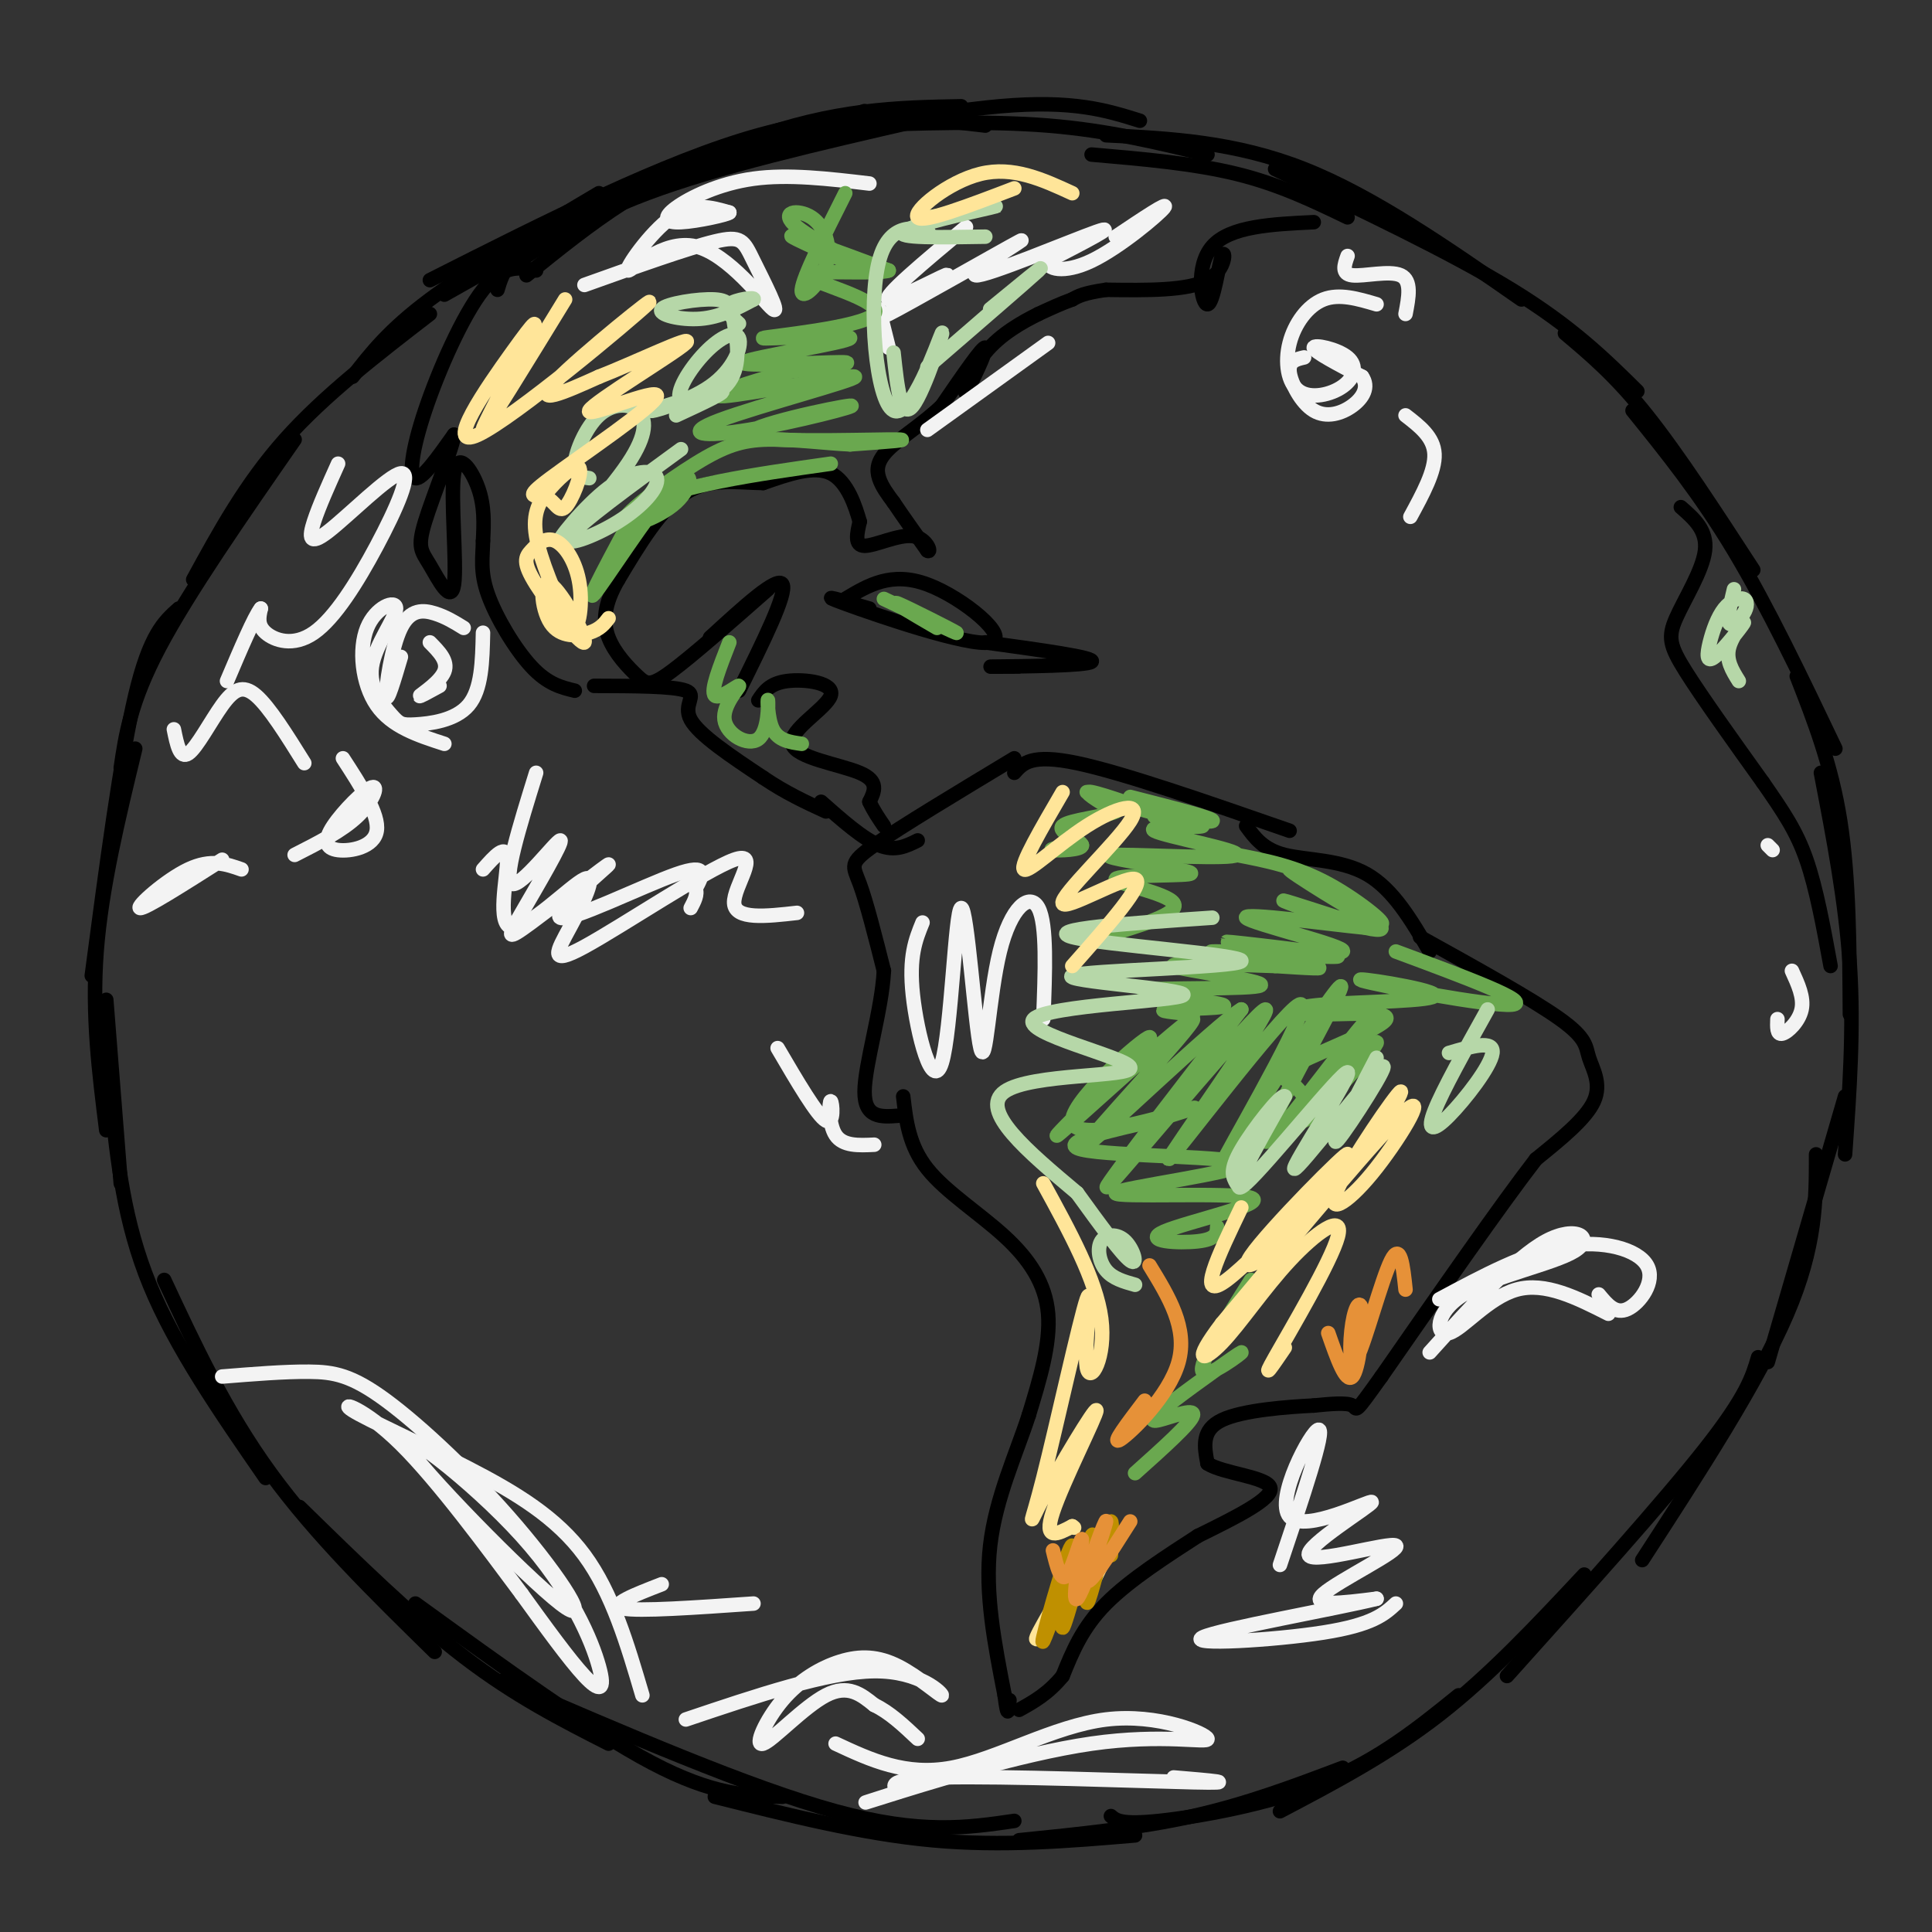 <svg viewBox='0 0 400 400' version='1.1' xmlns='http://www.w3.org/2000/svg' xmlns:xlink='http://www.w3.org/1999/xlink'><rect x="0" y="0" width="400" height="400" fill="#333333" stroke="none"/><g fill='none' stroke='#000000' stroke-width='3' stroke-linecap='round' stroke-linejoin='round'><path d='M124,40c-13.250,7.833 -26.500,15.667 -35,22c-8.500,6.333 -12.250,11.167 -16,16'/><path d='M89,65c-10.917,8.417 -21.833,16.833 -30,26c-8.167,9.167 -13.583,19.083 -19,29'/><path d='M61,91c-11.000,15.833 -22.000,31.667 -28,43c-6.000,11.333 -7.000,18.167 -8,25'/><path d='M37,126c-3.000,2.667 -6.000,5.333 -9,18c-3.000,12.667 -6.000,35.333 -9,58'/><path d='M28,155c-3.500,14.417 -7.000,28.833 -8,42c-1.000,13.167 0.500,25.083 2,37'/><path d='M22,207c0.000,0.000 3.000,38.000 3,38'/><path d='M109,57c6.600,-5.333 13.200,-10.667 20,-15c6.800,-4.333 13.800,-7.667 21,-10c7.200,-2.333 14.600,-3.667 22,-5'/><path d='M103,60c1.167,-3.917 2.333,-7.833 15,-14c12.667,-6.167 36.833,-14.583 61,-23'/><path d='M102,58c8.667,-6.250 17.333,-12.500 32,-18c14.667,-5.500 35.333,-10.250 56,-15'/><path d='M145,33c23.417,-4.833 46.833,-9.667 62,-11c15.167,-1.333 22.083,0.833 29,3'/><path d='M176,26c14.333,-0.500 28.667,-1.000 41,0c12.333,1.000 22.667,3.500 33,6'/><path d='M226,32c10.583,0.917 21.167,1.833 30,4c8.833,2.167 15.917,5.583 23,9'/><path d='M229,28c13.333,0.667 26.667,1.333 41,7c14.333,5.667 29.667,16.333 45,27'/><path d='M264,35c18.250,8.667 36.500,17.333 49,25c12.500,7.667 19.250,14.333 26,21'/><path d='M324,69c5.250,4.417 10.500,8.833 17,17c6.500,8.167 14.250,20.083 22,32'/><path d='M338,85c7.000,8.667 14.000,17.333 21,29c7.000,11.667 14.000,26.333 21,41'/><path d='M372,140c3.583,9.167 7.167,18.333 9,30c1.833,11.667 1.917,25.833 2,40'/><path d='M377,160c2.583,13.417 5.167,26.833 6,40c0.833,13.167 -0.083,26.083 -1,39'/><path d='M382,227c0.000,0.000 -16.000,55.000 -16,55'/><path d='M376,239c0.000,9.500 0.000,19.000 -6,33c-6.000,14.000 -18.000,32.500 -30,51'/><path d='M364,281c-1.167,4.000 -2.333,8.000 -11,19c-8.667,11.000 -24.833,29.000 -41,47'/><path d='M328,326c-9.750,10.417 -19.500,20.833 -30,29c-10.500,8.167 -21.750,14.083 -33,20'/><path d='M302,351c-8.267,6.689 -16.533,13.378 -28,18c-11.467,4.622 -26.133,7.178 -34,8c-7.867,0.822 -8.933,-0.089 -10,-1'/><path d='M278,366c-9.917,3.750 -19.833,7.500 -31,10c-11.167,2.500 -23.583,3.750 -36,5'/><path d='M23,228c1.333,12.500 2.667,25.000 8,38c5.333,13.000 14.667,26.500 24,40'/><path d='M34,265c6.333,13.583 12.667,27.167 22,40c9.333,12.833 21.667,24.917 34,37'/><path d='M62,312c11.667,11.417 23.333,22.833 34,31c10.667,8.167 20.333,13.083 30,18'/><path d='M86,332c18.167,13.167 36.333,26.333 49,33c12.667,6.667 19.833,6.833 27,7'/><path d='M104,348c25.667,11.083 51.333,22.167 69,27c17.667,4.833 27.333,3.417 37,2'/><path d='M148,372c15.250,3.833 30.500,7.667 45,9c14.500,1.333 28.250,0.167 42,-1'/><path d='M272,46c-8.681,0.415 -17.362,0.829 -21,5c-3.638,4.171 -2.233,12.097 -1,12c1.233,-0.097 2.293,-8.219 3,-10c0.707,-1.781 1.059,2.777 -3,5c-4.059,2.223 -12.530,2.112 -21,2'/><path d='M229,60c-4.667,0.667 -5.833,1.333 -7,2'/><path d='M222,62c-2.333,0.833 -4.667,1.917 -7,3'/><path d='M215,65c-3.239,1.609 -7.837,4.132 -11,8c-3.163,3.868 -4.890,9.080 -4,8c0.890,-1.080 4.397,-8.451 4,-9c-0.397,-0.549 -4.699,5.726 -9,12'/><path d='M195,84c-3.726,3.595 -8.542,6.583 -11,9c-2.458,2.417 -2.560,4.262 -2,6c0.560,1.738 1.780,3.369 3,5'/><path d='M185,104c1.667,2.500 4.333,6.250 7,10'/><path d='M192,114c0.988,0.690 -0.042,-2.583 -3,-3c-2.958,-0.417 -7.845,2.024 -10,2c-2.155,-0.024 -1.577,-2.512 -1,-5'/><path d='M178,108c-0.867,-3.089 -2.533,-8.311 -6,-10c-3.467,-1.689 -8.733,0.156 -14,2'/><path d='M158,100c-5.111,-0.044 -10.889,-1.156 -16,2c-5.111,3.156 -9.556,10.578 -14,18'/><path d='M128,120c-2.935,5.056 -3.271,8.695 -2,12c1.271,3.305 4.150,6.274 6,8c1.850,1.726 2.671,2.207 7,-1c4.329,-3.207 12.164,-10.104 20,-17'/><path d='M147,132c7.000,-6.417 14.000,-12.833 15,-11c1.000,1.833 -4.000,11.917 -9,22'/><path d='M157,145c1.166,-1.766 2.332,-3.531 6,-4c3.668,-0.469 9.839,0.359 9,3c-0.839,2.641 -8.687,7.096 -8,10c0.687,2.904 9.911,4.258 14,6c4.089,1.742 3.045,3.871 2,6'/><path d='M180,166c0.833,1.833 1.917,3.417 3,5'/><path d='M111,56c-3.399,-0.667 -6.798,-1.333 -11,4c-4.202,5.333 -9.208,16.667 -12,25c-2.792,8.333 -3.369,13.667 -2,14c1.369,0.333 4.685,-4.333 8,-9'/><path d='M94,90c-0.095,2.304 -4.333,12.566 -6,18c-1.667,5.434 -0.761,6.042 1,9c1.761,2.958 4.379,8.267 5,4c0.621,-4.267 -0.756,-18.110 0,-23c0.756,-4.890 3.645,-0.826 5,3c1.355,3.826 1.178,7.413 1,11'/><path d='M100,112c-0.048,3.357 -0.667,6.250 1,11c1.667,4.750 5.619,11.357 9,15c3.381,3.643 6.190,4.321 9,5'/><path d='M123,142c8.244,0.022 16.489,0.044 19,1c2.511,0.956 -0.711,2.844 1,6c1.711,3.156 8.356,7.578 15,12'/><path d='M158,161c4.667,3.167 8.833,5.083 13,7'/><path d='M170,166c4.333,3.833 8.667,7.667 12,9c3.333,1.333 5.667,0.167 8,-1'/><path d='M175,124c4.792,-2.869 9.583,-5.738 17,-3c7.417,2.738 17.458,11.083 13,12c-4.458,0.917 -23.417,-5.595 -30,-8c-6.583,-2.405 -0.792,-0.702 5,1'/><path d='M204,133c11.489,1.578 22.978,3.156 22,4c-0.978,0.844 -14.422,0.956 -19,1c-4.578,0.044 -0.289,0.022 4,0'/><path d='M348,105c2.756,2.411 5.512,4.821 5,9c-0.512,4.179 -4.292,10.125 -6,14c-1.708,3.875 -1.345,5.679 2,11c3.345,5.321 9.673,14.161 16,23'/><path d='M365,162c4.267,6.156 6.933,10.044 9,16c2.067,5.956 3.533,13.978 5,22'/><path d='M210,157c-11.800,7.111 -23.600,14.222 -29,18c-5.400,3.778 -4.400,4.222 -3,8c1.400,3.778 3.200,10.889 5,18'/><path d='M183,201c-0.422,8.133 -3.978,19.467 -4,25c-0.022,5.533 3.489,5.267 7,5'/><path d='M210,160c1.750,-2.000 3.500,-4.000 13,-2c9.500,2.000 26.750,8.000 44,14'/><path d='M258,171c1.778,2.444 3.556,4.889 8,6c4.444,1.111 11.556,0.889 17,4c5.444,3.111 9.222,9.556 13,16'/><path d='M294,194c11.679,6.476 23.357,12.952 29,17c5.643,4.048 5.250,5.667 6,8c0.750,2.333 2.643,5.381 1,9c-1.643,3.619 -6.821,7.810 -12,12'/><path d='M318,240c-7.333,9.500 -19.667,27.250 -32,45'/><path d='M286,285c-5.956,8.333 -4.844,6.667 -6,6c-1.156,-0.667 -4.578,-0.333 -8,0'/><path d='M272,291c-5.333,0.267 -14.667,0.933 -19,3c-4.333,2.067 -3.667,5.533 -3,9'/><path d='M250,303c3.089,2.067 12.311,2.733 13,5c0.689,2.267 -7.156,6.133 -15,10'/><path d='M248,318c-6.156,4.000 -14.044,9.000 -19,14c-4.956,5.000 -6.978,10.000 -9,15'/><path d='M220,347c-3.000,3.667 -6.000,5.333 -9,7'/><path d='M187,227c0.595,5.107 1.190,10.214 5,15c3.810,4.786 10.833,9.250 16,14c5.167,4.750 8.476,9.786 9,16c0.524,6.214 -1.738,13.607 -4,21'/><path d='M213,293c-2.533,7.889 -6.867,17.111 -8,27c-1.133,9.889 0.933,20.444 3,31'/><path d='M208,351c0.667,5.333 0.833,3.167 1,1'/></g>
<g fill='none' stroke='#f3f3f3' stroke-width='3' stroke-linecap='round' stroke-linejoin='round'><path d='M285,63c-3.862,-1.142 -7.723,-2.283 -11,-1c-3.277,1.283 -5.969,4.991 -7,9c-1.031,4.009 -0.401,8.320 2,10c2.401,1.680 6.571,0.729 9,-1c2.429,-1.729 3.115,-4.235 1,-6c-2.115,-1.765 -7.033,-2.790 -7,-2c0.033,0.790 5.016,3.395 10,6'/><path d='M282,78c1.490,2.108 0.214,4.380 -2,6c-2.214,1.620 -5.365,2.590 -8,1c-2.635,-1.590 -4.753,-5.740 -5,-8c-0.247,-2.260 1.376,-2.630 3,-3'/><path d='M279,53c-0.667,1.867 -1.333,3.733 1,4c2.333,0.267 7.667,-1.067 10,0c2.333,1.067 1.667,4.533 1,8'/><path d='M291,86c2.917,2.250 5.833,4.500 6,8c0.167,3.500 -2.417,8.250 -5,13'/><path d='M296,280c8.812,-9.761 17.625,-19.521 24,-23c6.375,-3.479 10.313,-0.675 6,2c-4.313,2.675 -16.878,5.222 -23,9c-6.122,3.778 -5.802,8.786 -3,8c2.802,-0.786 8.086,-7.368 14,-9c5.914,-1.632 12.457,1.684 19,5'/><path d='M46,285c6.461,-0.522 12.921,-1.045 18,-1c5.079,0.045 8.776,0.656 16,6c7.224,5.344 17.977,15.421 27,26c9.023,10.579 16.318,21.659 9,16c-7.318,-5.659 -29.248,-28.058 -32,-33c-2.752,-4.942 13.675,7.572 24,19c10.325,11.428 14.549,21.769 16,27c1.451,5.231 0.129,5.352 -3,2c-3.129,-3.352 -8.064,-10.176 -13,-17'/><path d='M108,330c-6.769,-9.084 -17.192,-23.293 -25,-31c-7.808,-7.707 -13.000,-8.911 -10,-7c3.000,1.911 14.192,6.938 24,12c9.808,5.062 18.231,10.161 24,18c5.769,7.839 8.885,18.420 12,29'/><path d='M142,356c14.700,-4.956 29.400,-9.912 39,-10c9.600,-0.088 14.099,4.693 14,5c-0.099,0.307 -4.795,-3.858 -9,-6c-4.205,-2.142 -7.920,-2.259 -12,-1c-4.080,1.259 -8.527,3.894 -12,8c-3.473,4.106 -5.974,9.682 -4,9c1.974,-0.682 8.421,-7.624 13,-10c4.579,-2.376 7.289,-0.188 10,2'/><path d='M181,353c3.167,1.500 6.083,4.250 9,7'/><path d='M173,361c7.259,3.383 14.517,6.766 24,5c9.483,-1.766 21.190,-8.680 32,-10c10.810,-1.320 20.722,2.956 21,4c0.278,1.044 -9.079,-1.142 -24,1c-14.921,2.142 -35.406,8.612 -43,11c-7.594,2.388 -2.297,0.694 3,-1'/><path d='M186,371c-0.643,-0.905 -3.750,-2.667 9,-3c12.750,-0.333 41.357,0.762 52,1c10.643,0.238 3.321,-0.381 -4,-1'/><path d='M156,332c-11.917,0.833 -23.833,1.667 -27,1c-3.167,-0.667 2.417,-2.833 8,-5'/><path d='M96,130c-1.851,-1.143 -3.702,-2.286 -6,-3c-2.298,-0.714 -5.042,-1.000 -7,3c-1.958,4.000 -3.131,12.286 -3,14c0.131,1.714 1.565,-3.143 3,-8'/><path d='M89,133c1.911,1.933 3.822,3.867 3,6c-0.822,2.133 -4.378,4.467 -5,5c-0.622,0.533 1.689,-0.733 4,-2'/><path d='M100,131c-0.127,5.881 -0.254,11.762 -3,15c-2.746,3.238 -8.110,3.832 -11,4c-2.890,0.168 -3.306,-0.091 -5,-2c-1.694,-1.909 -4.667,-5.467 -4,-10c0.667,-4.533 4.973,-10.040 5,-12c0.027,-1.960 -4.223,-0.374 -6,4c-1.777,4.374 -1.079,11.535 2,16c3.079,4.465 8.540,6.232 14,8'/><path d='M111,160c-3.461,11.145 -6.921,22.290 -5,23c1.921,0.710 9.224,-9.015 10,-9c0.776,0.015 -4.973,9.772 -8,15c-3.027,5.228 -3.330,5.929 2,2c5.330,-3.929 16.295,-12.486 16,-12c-0.295,0.486 -11.849,10.015 -10,11c1.849,0.985 17.100,-6.576 24,-9c6.900,-2.424 5.450,0.288 4,3'/><path d='M144,184c0.500,1.167 -0.250,2.583 -1,4'/><path d='M121,59c10.723,-3.831 21.446,-7.661 27,-9c5.554,-1.339 5.941,-0.186 8,4c2.059,4.186 5.792,11.403 4,10c-1.792,-1.403 -9.109,-11.428 -16,-13c-6.891,-1.572 -13.355,5.307 -14,5c-0.645,-0.307 4.530,-7.802 9,-11c4.470,-3.198 8.235,-2.099 12,-1'/><path d='M151,44c-0.169,0.381 -6.592,1.834 -10,2c-3.408,0.166 -3.802,-0.955 -1,-3c2.802,-2.045 8.801,-5.013 16,-6c7.199,-0.987 15.600,0.006 24,1'/><path d='M200,47c-8.740,7.292 -17.480,14.584 -16,15c1.480,0.416 13.180,-6.042 12,-5c-1.180,1.042 -15.242,9.586 -12,8c3.242,-1.586 23.786,-13.301 27,-15c3.214,-1.699 -10.904,6.620 -9,7c1.904,0.380 19.830,-7.177 25,-9c5.170,-1.823 -2.415,2.089 -10,6'/><path d='M217,54c-0.524,1.655 3.167,2.792 9,0c5.833,-2.792 13.810,-9.512 15,-11c1.190,-1.488 -4.405,2.256 -10,6'/><path d='M182,64c0.000,0.000 2.000,8.000 2,8'/><path d='M217,71c0.000,0.000 -25.000,18.000 -25,18'/><path d='M70,96c-1.980,4.398 -3.960,8.796 -5,12c-1.040,3.204 -1.141,5.215 3,2c4.141,-3.215 12.524,-11.657 15,-12c2.476,-0.343 -0.955,7.413 -5,15c-4.045,7.587 -8.704,15.004 -13,18c-4.296,2.996 -8.227,1.570 -10,0c-1.773,-1.570 -1.386,-3.285 -1,-5'/><path d='M54,126c-1.333,1.667 -4.167,8.333 -7,15'/><path d='M36,151c0.625,3.101 1.250,6.202 3,5c1.750,-1.202 4.625,-6.708 7,-10c2.375,-3.292 4.250,-4.369 7,-2c2.750,2.369 6.375,8.185 10,14'/><path d='M71,157c3.768,5.809 7.537,11.619 7,15c-0.537,3.381 -5.379,4.334 -8,4c-2.621,-0.334 -3.022,-1.956 -1,-5c2.022,-3.044 6.468,-7.512 8,-8c1.532,-0.488 0.152,3.003 -3,6c-3.152,2.997 -8.076,5.498 -13,8'/><path d='M46,178c-8.044,5.111 -16.089,10.222 -17,10c-0.911,-0.222 5.311,-5.778 10,-8c4.689,-2.222 7.844,-1.111 11,0'/><path d='M100,180c2.468,-2.795 4.935,-5.590 5,-2c0.065,3.590 -2.273,13.565 1,14c3.273,0.435 12.158,-8.670 15,-10c2.842,-1.330 -0.360,5.116 -3,10c-2.640,4.884 -4.718,8.206 3,4c7.718,-4.206 25.232,-15.940 31,-18c5.768,-2.060 -0.209,5.554 0,9c0.209,3.446 6.605,2.723 13,2'/><path d='M161,217c4.095,6.988 8.190,13.976 10,15c1.810,1.024 1.333,-3.917 1,-4c-0.333,-0.083 -0.524,4.690 1,7c1.524,2.310 4.762,2.155 8,2'/><path d='M191,191c-1.432,3.512 -2.863,7.023 -2,15c0.863,7.977 4.022,20.418 6,14c1.978,-6.418 2.776,-31.695 4,-32c1.224,-0.305 2.874,24.362 4,29c1.126,4.638 1.726,-10.751 4,-20c2.274,-9.249 6.221,-12.357 8,-9c1.779,3.357 1.389,13.178 1,23'/><path d='M298,269c8.982,-4.815 17.964,-9.631 26,-11c8.036,-1.369 15.125,0.708 17,4c1.875,3.292 -1.464,7.798 -4,9c-2.536,1.202 -4.268,-0.899 -6,-3'/><path d='M265,324c4.731,-14.063 9.462,-28.126 8,-28c-1.462,0.126 -9.119,14.442 -6,18c3.119,3.558 17.012,-3.640 17,-3c-0.012,0.640 -13.931,9.120 -13,11c0.931,1.880 16.712,-2.840 18,-2c1.288,0.840 -11.918,7.240 -15,10c-3.082,2.760 3.959,1.880 11,1'/><path d='M285,331c-7.750,1.952 -32.625,6.333 -36,8c-3.375,1.667 14.750,0.619 25,-1c10.250,-1.619 12.625,-3.810 15,-6'/><path d='M371,201c1.267,2.756 2.533,5.511 2,8c-0.533,2.489 -2.867,4.711 -4,5c-1.133,0.289 -1.067,-1.356 -1,-3'/><path d='M366,175c0.000,0.000 1.000,1.000 1,1'/></g>
<g fill='none' stroke='#000000' stroke-width='3' stroke-linecap='round' stroke-linejoin='round'><path d='M204,26c-13.917,-1.667 -27.833,-3.333 -47,2c-19.167,5.333 -43.583,17.667 -68,30'/><path d='M92,61c22.583,-12.750 45.167,-25.500 63,-32c17.833,-6.500 30.917,-6.750 44,-7'/></g>
<g fill='none' stroke='#6aa84f' stroke-width='3' stroke-linecap='round' stroke-linejoin='round'><path d='M225,164c6.933,2.222 13.867,4.444 13,4c-0.867,-0.444 -9.533,-3.556 -12,-4c-2.467,-0.444 1.267,1.778 5,4'/><path d='M231,168c-2.069,1.075 -9.740,1.762 -11,3c-1.260,1.238 3.892,3.026 4,4c0.108,0.974 -4.826,1.136 -6,1c-1.174,-0.136 1.413,-0.568 4,-1'/><path d='M222,175c1.000,-0.167 1.500,-0.083 2,0'/><path d='M234,165c8.980,2.290 17.960,4.580 17,5c-0.960,0.420 -11.861,-1.031 -12,-1c-0.139,0.031 10.485,1.544 10,2c-0.485,0.456 -12.078,-0.146 -10,1c2.078,1.146 17.829,4.039 17,5c-0.829,0.961 -18.237,-0.011 -24,0c-5.763,0.011 0.118,1.006 6,2'/><path d='M238,179c3.888,0.759 10.609,1.657 8,2c-2.609,0.343 -14.549,0.131 -15,1c-0.451,0.869 10.585,2.820 12,5c1.415,2.180 -6.793,4.590 -15,7'/><path d='M256,177c6.153,1.187 12.305,2.374 19,6c6.695,3.626 13.932,9.693 10,8c-3.932,-1.693 -19.033,-11.144 -18,-11c1.033,0.144 18.201,9.885 19,12c0.799,2.115 -14.772,-3.396 -19,-5c-4.228,-1.604 2.886,0.698 10,3'/><path d='M277,190c4.603,1.165 11.109,2.578 5,2c-6.109,-0.578 -24.834,-3.146 -24,-2c0.834,1.146 21.226,6.007 20,7c-1.226,0.993 -24.069,-1.880 -24,-2c0.069,-0.120 23.049,2.514 23,3c-0.049,0.486 -23.129,-1.177 -26,-1c-2.871,0.177 14.465,2.193 20,3c5.535,0.807 -0.733,0.403 -7,0'/><path d='M264,200c-7.405,-0.239 -22.419,-0.835 -21,0c1.419,0.835 19.270,3.102 18,4c-1.270,0.898 -21.660,0.426 -24,1c-2.340,0.574 13.370,2.193 16,3c2.630,0.807 -7.820,0.802 -11,1c-3.180,0.198 0.910,0.599 5,1'/><path d='M289,197c14.281,5.295 28.561,10.590 24,11c-4.561,0.410 -27.965,-4.066 -31,-5c-3.035,-0.934 14.297,1.675 15,3c0.703,1.325 -15.225,1.365 -23,2c-7.775,0.635 -7.398,1.863 -2,2c5.398,0.137 15.818,-0.819 15,1c-0.818,1.819 -12.874,6.413 -18,9c-5.126,2.587 -3.322,3.168 -2,4c1.322,0.832 2.161,1.916 3,3'/><path d='M270,227c4.955,-3.267 15.843,-12.933 15,-11c-0.843,1.933 -13.416,15.465 -15,16c-1.584,0.535 7.821,-11.926 12,-18c4.179,-6.074 3.130,-5.762 -3,2c-6.130,7.762 -17.343,22.974 -17,20c0.343,-2.974 12.241,-24.136 15,-30c2.759,-5.864 -3.620,3.568 -10,13'/><path d='M267,219c-5.971,9.127 -15.897,25.445 -13,20c2.897,-5.445 18.619,-32.652 15,-31c-3.619,1.652 -26.578,32.165 -27,32c-0.422,-0.165 21.694,-31.006 20,-31c-1.694,0.006 -27.198,30.859 -32,36c-4.802,5.141 11.099,-15.429 27,-36'/><path d='M257,209c-4.970,2.849 -30.896,27.970 -32,28c-1.104,0.030 22.615,-25.032 22,-26c-0.615,-0.968 -25.563,22.158 -28,24c-2.437,1.842 17.635,-17.599 19,-20c1.365,-2.401 -15.979,12.238 -16,17c-0.021,4.762 17.280,-0.354 23,-2c5.720,-1.646 -0.140,0.177 -6,2'/><path d='M239,232c-6.896,1.587 -21.136,4.554 -15,6c6.136,1.446 32.649,1.370 33,3c0.351,1.630 -25.461,4.964 -26,6c-0.539,1.036 24.196,-0.228 28,1c3.804,1.228 -13.322,4.946 -18,7c-4.678,2.054 3.092,2.444 7,2c3.908,-0.444 3.954,-1.722 4,-3'/><path d='M259,265c-5.513,8.747 -11.026,17.494 -10,19c1.026,1.506 8.590,-4.229 8,-4c-0.590,0.229 -9.333,6.422 -14,10c-4.667,3.578 -5.256,4.540 -3,4c2.256,-0.540 7.359,-2.583 7,-1c-0.359,1.583 -6.179,6.791 -12,12'/><path d='M175,40c-4.393,8.724 -8.785,17.448 -9,20c-0.215,2.552 3.749,-1.067 5,-5c1.251,-3.933 -0.209,-8.178 -3,-10c-2.791,-1.822 -6.913,-1.220 -3,2c3.913,3.220 15.861,9.059 15,9c-0.861,-0.059 -14.532,-6.017 -16,-7c-1.468,-0.983 9.266,3.008 20,7'/><path d='M184,56c-2.091,0.911 -17.319,-0.311 -17,1c0.319,1.311 16.183,5.155 14,8c-2.183,2.845 -22.414,4.690 -23,5c-0.586,0.310 18.472,-0.917 18,0c-0.472,0.917 -20.473,3.978 -22,5c-1.527,1.022 15.421,0.006 20,0c4.579,-0.006 -3.210,0.997 -11,2'/><path d='M163,77c-6.733,1.815 -18.064,5.351 -13,5c5.064,-0.351 26.525,-4.590 27,-4c0.475,0.590 -20.035,6.010 -28,9c-7.965,2.990 -3.386,3.550 6,2c9.386,-1.550 23.578,-5.209 21,-5c-2.578,0.209 -21.925,4.287 -21,6c0.925,1.713 22.121,1.061 29,1c6.879,-0.061 -0.561,0.470 -8,1'/><path d='M176,92c-4.465,-0.174 -11.628,-1.109 -17,-1c-5.372,0.109 -8.952,1.262 -15,5c-6.048,3.738 -14.565,10.060 -15,12c-0.435,1.940 7.213,-0.500 11,-4c3.787,-3.500 3.712,-8.058 -1,-3c-4.712,5.058 -14.061,19.731 -16,22c-1.939,2.269 3.530,-7.865 9,-18'/><path d='M132,105c8.167,-4.500 24.083,-6.750 40,-9'/><path d='M151,133c-1.978,5.035 -3.955,10.070 -3,11c0.955,0.930 4.844,-2.245 5,-2c0.156,0.245 -3.419,3.911 -3,7c0.419,3.089 4.834,5.601 7,4c2.166,-1.601 2.083,-7.316 2,-8c-0.083,-0.684 -0.167,3.662 1,6c1.167,2.338 3.583,2.669 6,3'/><path d='M183,124c7.844,3.733 15.689,7.467 15,7c-0.689,-0.467 -9.911,-5.133 -12,-6c-2.089,-0.867 2.956,2.067 8,5'/></g>
<g fill='none' stroke='#b6d7a8' stroke-width='3' stroke-linecap='round' stroke-linejoin='round'><path d='M285,219c-5.084,9.740 -10.168,19.480 -8,17c2.168,-2.480 11.589,-17.181 9,-15c-2.589,2.181 -17.189,21.244 -18,21c-0.811,-0.244 12.166,-19.797 11,-20c-1.166,-0.203 -16.476,18.942 -21,23c-4.524,4.058 1.738,-6.971 8,-18'/><path d='M266,227c-0.711,-0.667 -6.489,6.667 -9,11c-2.511,4.333 -1.756,5.667 -1,7'/><path d='M251,190c-17.553,1.188 -35.107,2.376 -29,4c6.107,1.624 35.873,3.684 35,5c-0.873,1.316 -32.385,1.889 -35,3c-2.615,1.111 23.667,2.759 23,4c-0.667,1.241 -28.282,2.075 -31,5c-2.718,2.925 19.460,7.941 20,10c0.540,2.059 -20.560,1.160 -26,5c-5.440,3.840 4.780,12.420 15,21'/><path d='M223,247c4.792,6.639 9.273,12.738 11,14c1.727,1.262 0.700,-2.311 -1,-4c-1.700,-1.689 -4.073,-1.493 -5,0c-0.927,1.493 -0.408,4.284 1,6c1.408,1.716 3.704,2.358 6,3'/><path d='M308,209c-4.667,8.375 -9.333,16.750 -11,21c-1.667,4.250 -0.333,4.375 3,1c3.333,-3.375 8.667,-10.250 9,-13c0.333,-2.750 -4.333,-1.375 -9,0'/><path d='M359,122c-0.736,3.090 -1.472,6.180 -1,7c0.472,0.820 2.151,-0.630 3,-2c0.849,-1.370 0.866,-2.660 0,-3c-0.866,-0.340 -2.616,0.269 -4,2c-1.384,1.731 -2.401,4.583 -3,7c-0.599,2.417 -0.779,4.401 1,3c1.779,-1.401 5.517,-6.185 6,-7c0.483,-0.815 -2.291,2.339 -3,5c-0.709,2.661 0.645,4.831 2,7'/><path d='M140,86c5.694,-2.636 11.388,-5.272 9,-5c-2.388,0.272 -12.857,3.453 -14,4c-1.143,0.547 7.040,-1.540 12,-5c4.960,-3.460 6.695,-8.294 6,-10c-0.695,-1.706 -3.821,-0.284 -7,3c-3.179,3.284 -6.412,8.429 -5,10c1.412,1.571 7.469,-0.434 10,-4c2.531,-3.566 1.537,-8.693 1,-12c-0.537,-3.307 -0.618,-4.794 -4,-5c-3.382,-0.206 -10.064,0.868 -11,2c-0.936,1.132 3.876,2.324 8,2c4.124,-0.324 7.562,-2.162 11,-4'/><path d='M156,62c0.511,-0.578 -3.711,-0.022 -5,1c-1.289,1.022 0.356,2.511 2,4'/><path d='M185,73c0.756,7.073 1.512,14.147 4,11c2.488,-3.147 6.707,-16.513 6,-15c-0.707,1.513 -6.341,17.905 -10,16c-3.659,-1.905 -5.341,-22.109 -3,-31c2.341,-8.891 8.707,-6.471 10,-6c1.293,0.471 -2.488,-1.008 -2,-2c0.488,-0.992 5.244,-1.496 10,-2'/><path d='M200,44c3.952,-0.821 8.833,-1.875 5,-1c-3.833,0.875 -16.381,3.679 -18,5c-1.619,1.321 7.690,1.161 17,1'/><path d='M192,76c10.417,-9.000 20.833,-18.000 23,-20c2.167,-2.000 -3.917,3.000 -10,8'/><path d='M141,93c-10.559,7.690 -21.117,15.379 -23,18c-1.883,2.621 4.911,0.172 10,-3c5.089,-3.172 8.473,-7.067 8,-9c-0.473,-1.933 -4.803,-1.903 -10,2c-5.197,3.903 -11.262,11.679 -10,11c1.262,-0.679 9.852,-9.815 14,-16c4.148,-6.185 3.854,-9.421 2,-11c-1.854,-1.579 -5.268,-1.502 -8,1c-2.732,2.502 -4.780,7.429 -5,10c-0.220,2.571 1.390,2.785 3,3'/></g>
<g fill='none' stroke='#ffe599' stroke-width='3' stroke-linecap='round' stroke-linejoin='round'><path d='M220,164c-4.429,7.595 -8.858,15.190 -8,16c0.858,0.810 7.003,-5.164 13,-9c5.997,-3.836 11.844,-5.533 9,-1c-2.844,4.533 -14.381,15.297 -14,17c0.381,1.703 12.680,-5.656 15,-5c2.320,0.656 -5.340,9.328 -13,18'/><path d='M216,245c5.477,9.998 10.954,19.997 12,28c1.046,8.003 -2.338,14.011 -3,10c-0.662,-4.011 1.397,-18.042 0,-14c-1.397,4.042 -6.250,26.158 -9,37c-2.750,10.842 -3.397,10.411 0,4c3.397,-6.411 10.838,-18.803 11,-18c0.162,0.803 -6.954,14.801 -9,21c-2.046,6.199 0.977,4.600 4,3'/><path d='M222,316c0.667,0.500 0.333,0.250 0,0'/><path d='M257,250c-4.785,9.950 -9.570,19.899 -3,15c6.570,-4.899 24.496,-24.647 25,-26c0.504,-1.353 -16.412,15.688 -20,21c-3.588,5.312 6.153,-1.105 15,-11c8.847,-9.895 16.799,-23.267 16,-23c-0.799,0.267 -10.348,14.175 -13,20c-2.652,5.825 1.594,3.568 7,-3c5.406,-6.568 11.973,-17.448 7,-13c-4.973,4.448 -21.487,24.224 -38,44'/><path d='M253,274c-6.509,8.555 -3.780,7.941 0,4c3.780,-3.941 8.611,-11.211 14,-17c5.389,-5.789 11.335,-10.097 10,-5c-1.335,5.097 -9.953,19.599 -13,25c-3.047,5.401 -0.524,1.700 2,-2'/><path d='M117,62c-8.150,13.304 -16.301,26.609 -17,27c-0.699,0.391 6.052,-12.131 9,-18c2.948,-5.869 2.091,-5.084 -3,2c-5.091,7.084 -14.416,20.466 -7,17c7.416,-3.466 31.574,-23.779 35,-27c3.426,-3.221 -13.878,10.651 -19,16c-5.122,5.349 1.939,2.174 9,-1'/><path d='M124,78c7.005,-2.709 20.016,-8.983 18,-7c-2.016,1.983 -19.059,12.222 -20,14c-0.941,1.778 14.219,-4.905 14,-3c-0.219,1.905 -15.818,12.397 -22,17c-6.182,4.603 -2.947,3.315 -1,4c1.947,0.685 2.607,3.341 4,2c1.393,-1.341 3.518,-6.679 3,-8c-0.518,-1.321 -3.678,1.375 -6,4c-2.322,2.625 -3.806,5.179 -3,10c0.806,4.821 3.903,11.911 7,19'/><path d='M118,130c1.767,1.467 2.686,-4.364 2,-9c-0.686,-4.636 -2.976,-8.077 -5,-9c-2.024,-0.923 -3.782,0.671 -5,2c-1.218,1.329 -1.897,2.393 1,7c2.897,4.607 9.370,12.757 10,12c0.630,-0.757 -4.584,-10.419 -7,-12c-2.416,-1.581 -2.035,4.921 0,8c2.035,3.079 5.724,2.737 8,2c2.276,-0.737 3.138,-1.868 4,-3'/><path d='M210,39c-9.467,3.622 -18.933,7.244 -20,6c-1.067,-1.244 6.267,-7.356 13,-9c6.733,-1.644 12.867,1.178 19,4'/><path d='M222,326c-4.467,7.556 -8.933,15.111 -7,13c1.933,-2.111 10.267,-13.889 13,-17c2.733,-3.111 -0.133,2.444 -3,8'/></g>
<g fill='none' stroke='#bf9000' stroke-width='3' stroke-linecap='round' stroke-linejoin='round'><path d='M221,326c-2.906,8.348 -5.811,16.696 -5,13c0.811,-3.696 5.339,-19.435 6,-19c0.661,0.435 -2.544,17.044 -2,17c0.544,-0.044 4.839,-16.743 6,-19c1.161,-2.257 -0.811,9.926 -1,13c-0.189,3.074 1.406,-2.963 3,-9'/><path d='M228,322c0.911,-3.267 1.689,-6.933 2,-7c0.311,-0.067 0.156,3.467 0,7'/></g>
<g fill='none' stroke='#e69138' stroke-width='3' stroke-linecap='round' stroke-linejoin='round'><path d='M218,321c0.837,3.431 1.674,6.862 3,5c1.326,-1.862 3.143,-9.015 3,-7c-0.143,2.015 -2.244,13.200 -1,12c1.244,-1.200 5.835,-14.785 6,-16c0.165,-1.215 -4.096,9.938 -4,12c0.096,2.062 4.548,-4.969 9,-12'/><path d='M275,276c1.832,5.235 3.663,10.469 5,9c1.337,-1.469 2.179,-9.642 2,-13c-0.179,-3.358 -1.378,-1.900 -2,2c-0.622,3.900 -0.668,10.242 1,7c1.668,-3.242 5.048,-16.069 7,-20c1.952,-3.931 2.476,1.035 3,6'/><path d='M238,262c3.978,6.489 7.956,12.978 6,20c-1.956,7.022 -9.844,14.578 -12,16c-2.156,1.422 1.422,-3.289 5,-8'/></g>
</svg>
